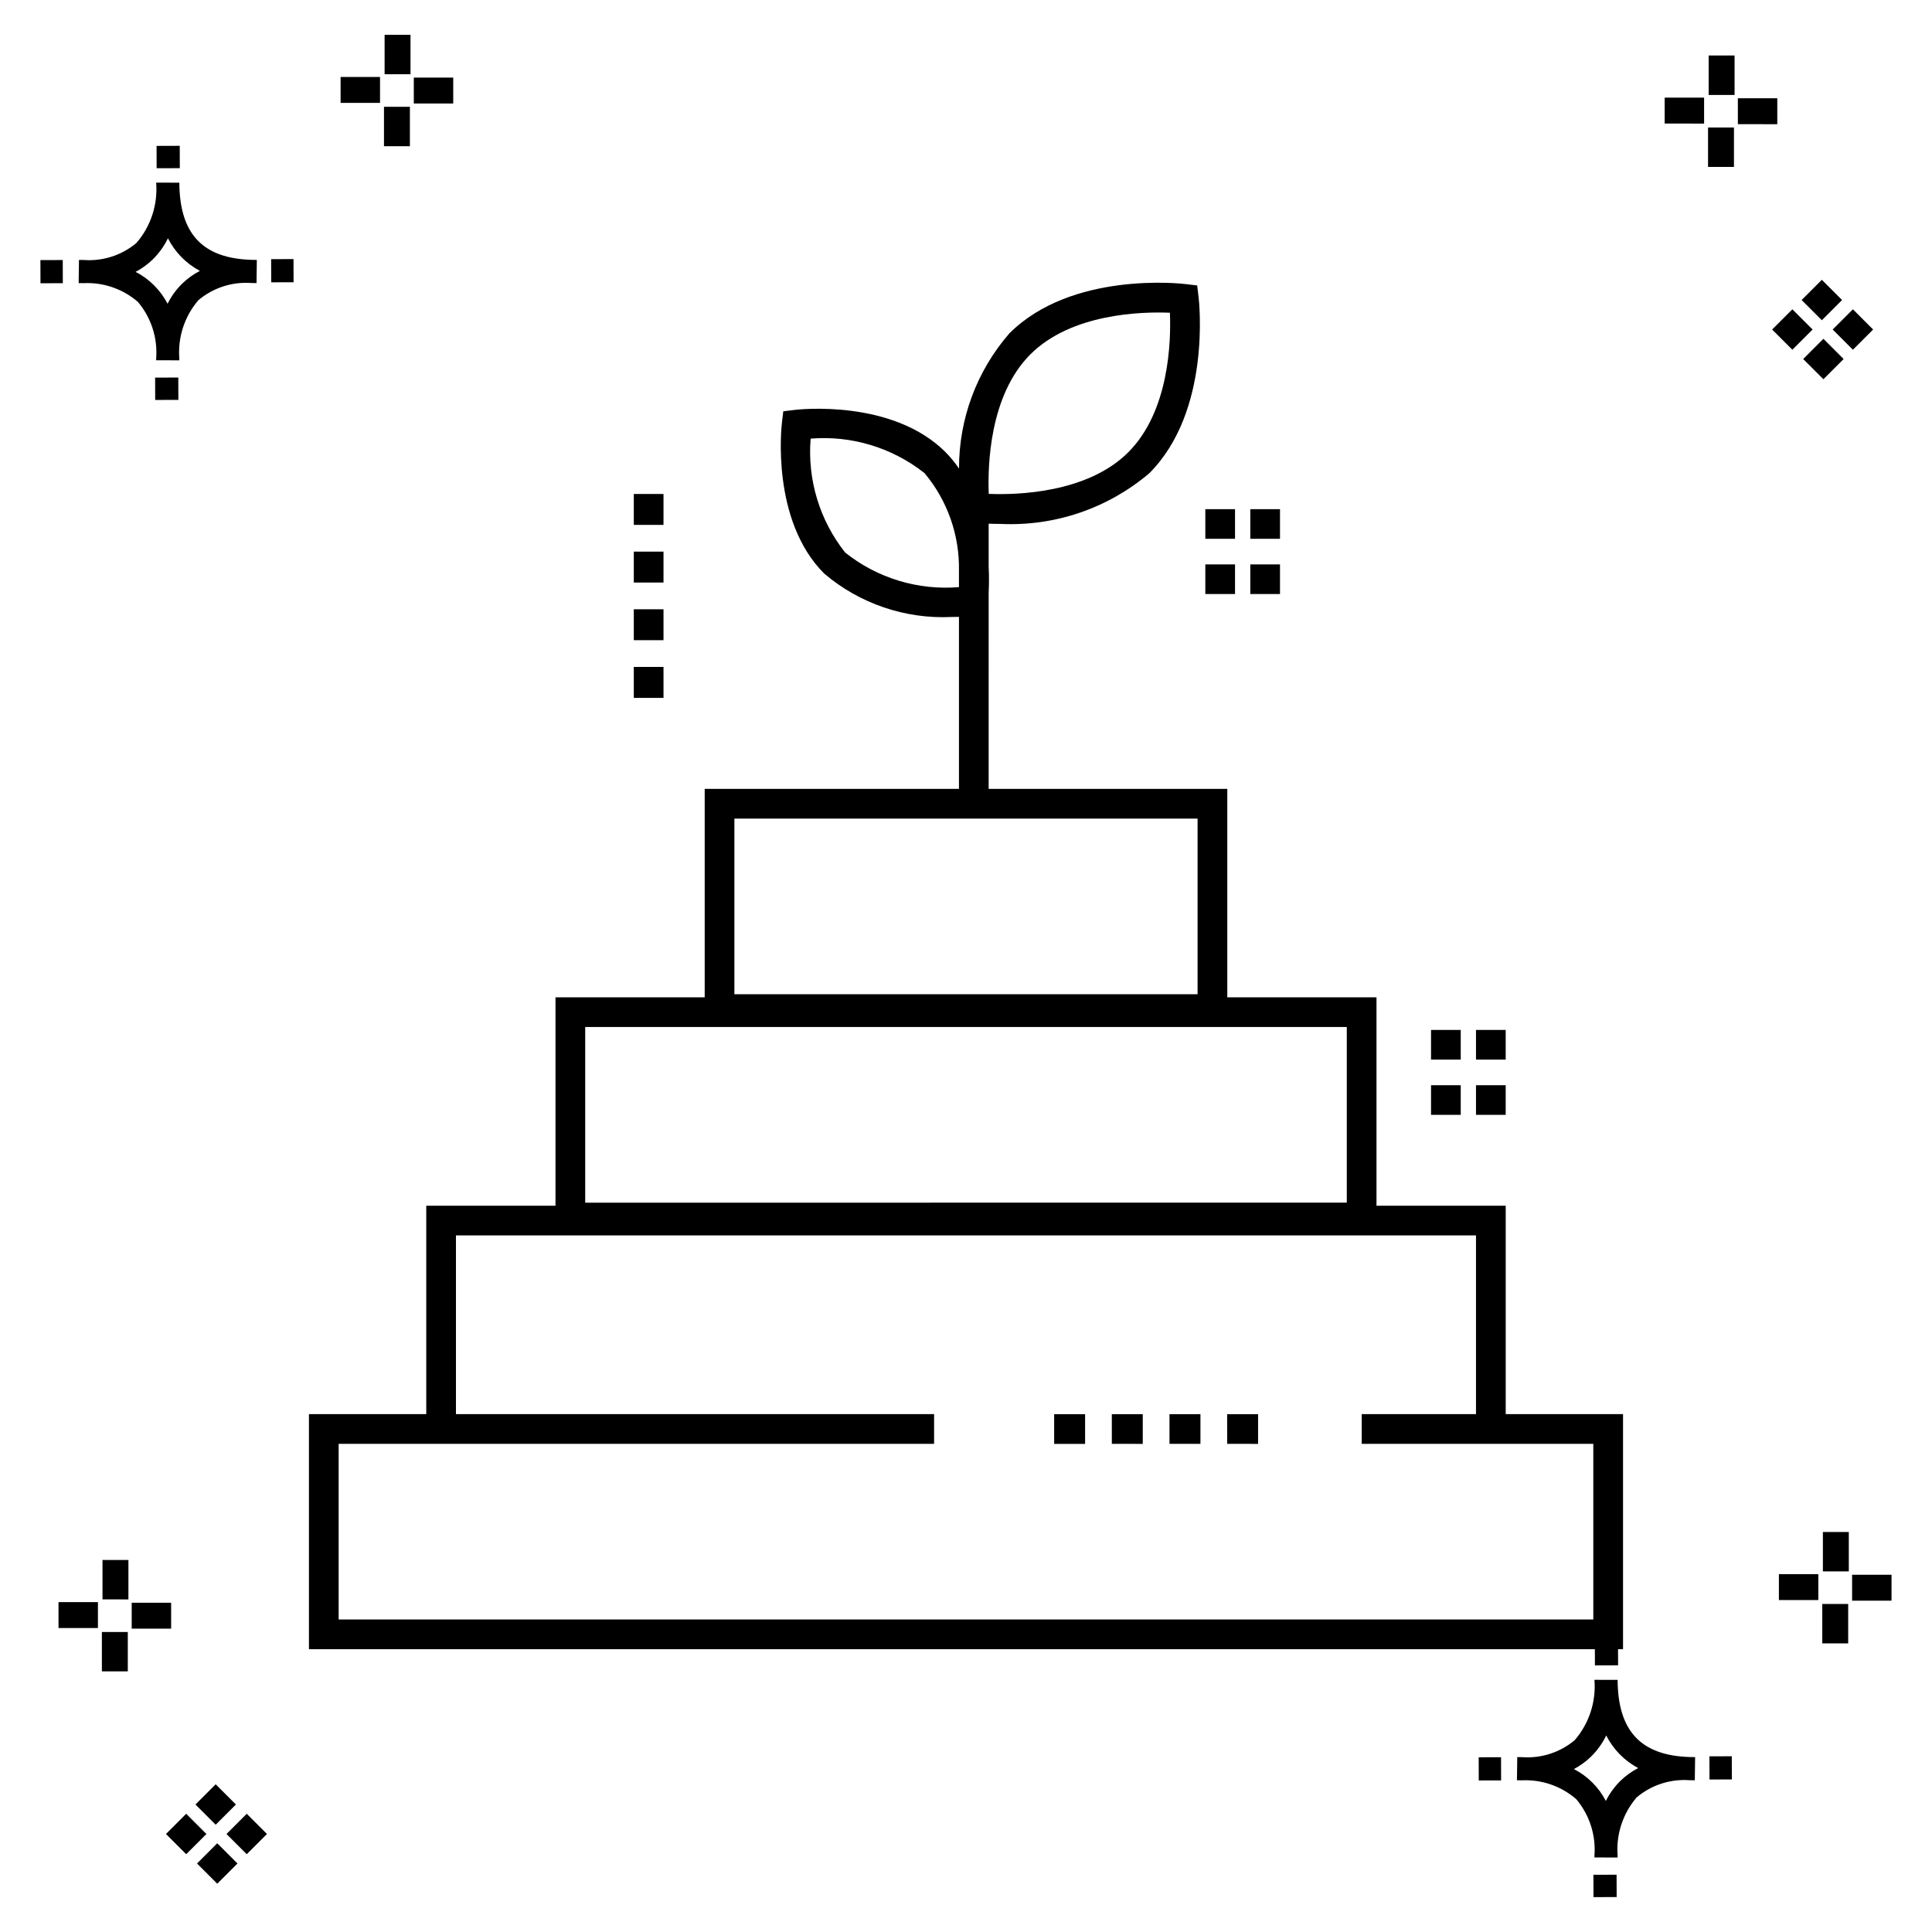 <?xml version="1.0" encoding="UTF-8"?>
<!-- Uploaded to: ICON Repo, www.svgrepo.com, Generator: ICON Repo Mixer Tools -->
<svg fill="#000000" width="800px" height="800px" version="1.1" viewBox="144 144 512 512" xmlns="http://www.w3.org/2000/svg">
 <g>
  <path d="m191.25 244.05 0.02 5.922-6.141 0.02-0.02-5.922zm19.43-31.188c0.43 0.023 0.914 0.008 1.383 0.02l-0.082 6.141c-0.441 0.008-0.914-0.004-1.363-0.02-5.094-0.375-10.129 1.258-14.035 4.543-3.688 4.285-5.508 9.867-5.059 15.504v0.441l-6.141-0.016v-0.438c0.43-5.449-1.309-10.848-4.836-15.023-3.984-3.449-9.145-5.231-14.406-4.973h-0.004c-0.426 0-0.855-0.008-1.293-0.02l0.086-6.141c0.434 0 0.863 0.008 1.285 0.02h0.004c5.051 0.367 10.043-1.246 13.926-4.496 3.816-4.414 5.707-10.18 5.238-16l6.141 0.008c0.07 13.547 6.168 20.074 19.156 20.449zm-13.707 2.922v0.004c-3.644-1.938-6.602-4.953-8.465-8.637-1.027 2.113-2.418 4.035-4.102 5.672-1.332 1.281-2.836 2.367-4.469 3.227 3.633 1.871 6.594 4.824 8.473 8.449 0.988-1.988 2.301-3.797 3.887-5.352 1.387-1.344 2.961-2.473 4.676-3.359zm-42.266-2.856 0.02 6.141 5.922-0.016-0.02-6.141zm67.074-0.266-5.926 0.016 0.02 6.141 5.926-0.016zm-30.129-24.098-0.02-5.922-6.141 0.02 0.02 5.922zm435.57 45.219 5.359 5.359-5.359 5.359-5.359-5.359zm7.816-7.816 5.359 5.359-5.359 5.359-5.359-5.359zm-16.043 0 5.359 5.359-5.359 5.359-5.359-5.359zm7.816-7.816 5.359 5.359-5.359 5.359-5.359-5.359zm-11.809-41.238-10.449-0.004v-6.867h10.449zm-19.398-0.164-10.449-0.004v-6.867h10.449zm7.914 11.484h-6.867v-10.438h6.867zm0.164-19.07-6.867-0.004v-10.449h6.867zm-339.57 2.266-10.449-0.004v-6.867h10.449zm-19.398-0.164-10.449-0.004v-6.867h10.449zm7.914 11.484h-6.867v-10.441h6.867zm0.164-19.07h-6.867v-10.453h6.867zm313.48 477.16 0.02 5.922 6.141-0.02-0.02-5.922zm25.57-31.203c0.43 0.023 0.914 0.008 1.383 0.02l-0.082 6.141c-0.441 0.008-0.914-0.004-1.363-0.02-5.09-0.375-10.129 1.254-14.031 4.539-3.691 4.285-5.512 9.867-5.062 15.504v0.441l-6.141-0.016v-0.438c0.43-5.449-1.309-10.848-4.836-15.023-3.984-3.449-9.141-5.231-14.406-4.973h-0.004c-0.426 0-0.855-0.008-1.293-0.02l0.086-6.141c0.434 0 0.863 0.008 1.285 0.02h0.004c5.051 0.367 10.043-1.246 13.926-4.496 3.82-4.414 5.707-10.18 5.238-16l6.141 0.008c0.07 13.551 6.168 20.078 19.156 20.453zm-13.707 2.922c-3.644-1.938-6.602-4.953-8.465-8.637-1.027 2.117-2.418 4.035-4.102 5.676-1.332 1.277-2.836 2.363-4.469 3.227 3.633 1.867 6.594 4.82 8.473 8.449 0.988-1.988 2.305-3.797 3.887-5.356 1.387-1.34 2.961-2.473 4.676-3.359zm-42.266-2.856 0.02 6.141 5.922-0.016-0.02-6.141zm67.074-0.27-5.926 0.016 0.02 6.141 5.926-0.016zm-30.129-24.098-0.02-5.922-6.141 0.02 0.02 5.922zm72.461-17.141h-10.449v-6.867h10.449zm-19.398-0.164h-10.449v-6.867h10.449zm7.914 11.484h-6.867v-10.438h6.867zm0.164-19.07h-6.867v-10.449h6.867zm-432.38 72.043 5.359 5.359-5.359 5.359-5.359-5.359zm7.816-7.816 5.359 5.359-5.359 5.359-5.359-5.359zm-16.043 0 5.359 5.359-5.359 5.359-5.359-5.359zm7.816-7.816 5.359 5.359-5.359 5.359-5.359-5.359zm-11.809-41.238-10.449-0.004v-6.867h10.449zm-19.398-0.164-10.449-0.004v-6.867h10.449zm7.914 11.484-6.867-0.008v-10.434h6.867zm0.164-19.07-6.867-0.008v-10.445h6.867z"/>
  <path d="m543.03 518.76v-55.234h-34.246v-55.227h-39.539v-55.234h-63.242l0.004-52.027c0.086-1.695 0.137-4.07 0-6.879v-11.379c0.926 0.035 1.945 0.062 3.113 0.062 14.375 0.688 28.473-4.109 39.449-13.418 16.457-16.461 13.211-45.477 13.066-46.703l-0.367-3.074-3.078-0.367c-1.234-0.148-30.242-3.398-46.699 13.07l0.004-0.004c-8.645 9.934-13.387 22.664-13.34 35.832-1.059-1.551-2.254-3.004-3.57-4.348-14.102-14.105-38.887-11.332-39.93-11.207l-3.074 0.367-0.367 3.074c-0.121 1.047-2.894 25.828 11.203 39.934 9.391 7.977 21.457 12.09 33.766 11.508 0.715 0 1.344-0.016 1.953-0.035v45.594h-67.383v55.234h-39.543v55.227h-34.246v55.234h-31.09v62.293h348.25v-62.293zm-125.97-280.85c10.859-10.863 29.504-11.344 36.98-11.031 0.309 7.457-0.141 26.078-11.035 36.977-10.859 10.855-29.535 11.332-36.977 11.027-0.297-7.469 0.172-26.117 11.031-36.973zm-49.078 52.523c-6.773-8.539-10.043-19.332-9.152-30.195 10.859-0.879 21.648 2.394 30.188 9.156 6.051 7.227 9.289 16.398 9.113 25.82v4.379c-10.848 0.902-21.637-2.375-30.148-9.16zm-29.363 70.504 122.75-0.004v46.547h-122.75zm-39.535 55.234 201.83-0.004v46.547l-201.83 0.004zm267.16 157.01h-332.5v-46.547h157.8v-7.871l-126.71-0.004v-47.363h270.32v47.363h-30.289v7.871h61.379zm-23.219-133.74h-7.871v-7.848h7.871zm0-14.637h-7.871v-7.856h7.871zm-11.914 14.637h-7.871v-7.848h7.871zm0-14.637h-7.871v-7.856h7.871zm-47.898-123.38h-7.871v-7.848h7.871zm0-14.637h-7.871v-7.852h7.871zm-11.918 14.637h-7.871v-7.848h7.871zm0-14.637h-7.871v-7.852h7.871zm-151.46 42.156h-7.871v-8.195h7.871zm0-15.281h-7.871v-8.195h7.871zm0-15.281h-7.871v-8.195h7.871zm0-15.281h-7.871v-8.195h7.871zm103.53 235.67h8.199v7.871h-8.199zm15.281 0h8.199v7.871l-8.195-0.004zm15.281 0 8.203-0.008v7.871h-8.199zm15.281 0h8.199v7.871l-8.191-0.004z"/>
 </g>
</svg>